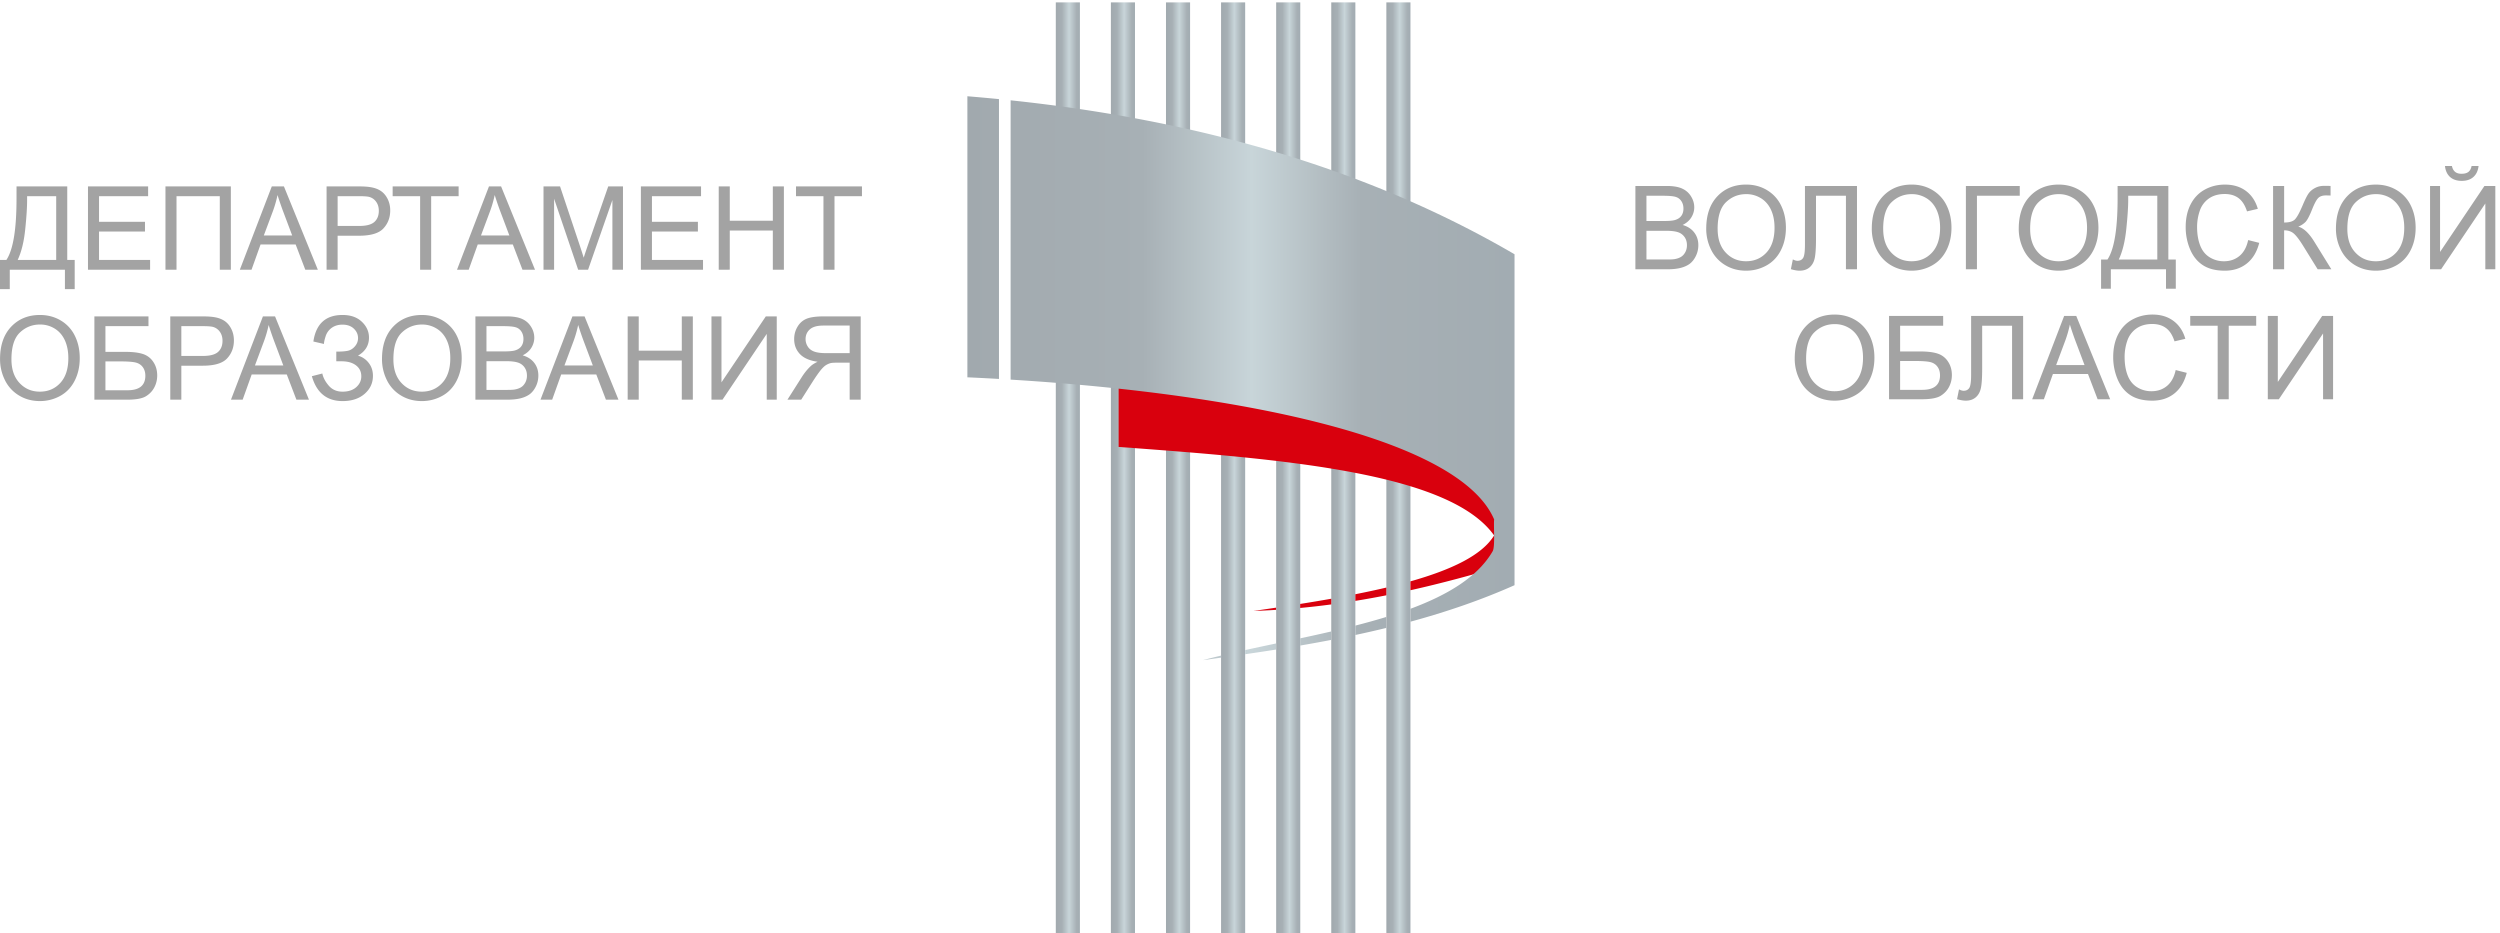 <svg xmlns="http://www.w3.org/2000/svg" width="375" height="140" viewBox="0 0 375 140"><defs><linearGradient id="dxfoa" x1="158.37" x2="161.99" y1="70.18" y2="70.18" gradientUnits="userSpaceOnUse"><stop offset="0" stop-color="#a1a9ae"/><stop offset=".26" stop-color="#a7b0b5"/><stop offset=".55" stop-color="#c8d5d9"/><stop offset=".86" stop-color="#a7b0b5"/><stop offset="1" stop-color="#a2acb2"/></linearGradient><linearGradient id="dxfob" x1="166.64" x2="170.25" y1="70.18" y2="70.18" gradientUnits="userSpaceOnUse"><stop offset="0" stop-color="#a1a9ae"/><stop offset=".26" stop-color="#a7b0b5"/><stop offset=".55" stop-color="#c8d5d9"/><stop offset=".86" stop-color="#a7b0b5"/><stop offset="1" stop-color="#a2acb2"/></linearGradient><linearGradient id="dxfoc" x1="174.9" x2="178.52" y1="70.18" y2="70.18" gradientUnits="userSpaceOnUse"><stop offset="0" stop-color="#a1a9ae"/><stop offset=".26" stop-color="#a7b0b5"/><stop offset=".55" stop-color="#c8d5d9"/><stop offset=".86" stop-color="#a7b0b5"/><stop offset="1" stop-color="#a2acb2"/></linearGradient><linearGradient id="dxfod" x1="183.17" x2="186.78" y1="70.18" y2="70.18" gradientUnits="userSpaceOnUse"><stop offset="0" stop-color="#a1a9ae"/><stop offset=".26" stop-color="#a7b0b5"/><stop offset=".55" stop-color="#c8d5d9"/><stop offset=".86" stop-color="#a7b0b5"/><stop offset="1" stop-color="#a2acb2"/></linearGradient><linearGradient id="dxfoe" x1="191.43" x2="195.04" y1="70.18" y2="70.18" gradientUnits="userSpaceOnUse"><stop offset="0" stop-color="#a1a9ae"/><stop offset=".26" stop-color="#a7b0b5"/><stop offset=".55" stop-color="#c8d5d9"/><stop offset=".86" stop-color="#a7b0b5"/><stop offset="1" stop-color="#a2acb2"/></linearGradient><linearGradient id="dxfof" x1="199.69" x2="203.31" y1="70.18" y2="70.18" gradientUnits="userSpaceOnUse"><stop offset="0" stop-color="#a1a9ae"/><stop offset=".26" stop-color="#a7b0b5"/><stop offset=".55" stop-color="#c8d5d9"/><stop offset=".86" stop-color="#a7b0b5"/><stop offset="1" stop-color="#a2acb2"/></linearGradient><linearGradient id="dxfog" x1="207.96" x2="211.57" y1="70.18" y2="70.18" gradientUnits="userSpaceOnUse"><stop offset="0" stop-color="#a1a9ae"/><stop offset=".26" stop-color="#a7b0b5"/><stop offset=".55" stop-color="#c8d5d9"/><stop offset=".86" stop-color="#a7b0b5"/><stop offset="1" stop-color="#a2acb2"/></linearGradient><linearGradient id="dxfoh" x1="145.11" x2="227.18" y1="56.73" y2="56.73" gradientUnits="userSpaceOnUse"><stop offset="0" stop-color="#a1a9ae"/><stop offset=".32" stop-color="#a7b0b5"/><stop offset=".52" stop-color="#c8d5d9"/><stop offset=".72" stop-color="#a7b0b5"/><stop offset="1" stop-color="#a2acb2"/></linearGradient></defs><g><g><g><g><path fill="url(#dxfoa)" d="M158.37 140V.358h3.614V140z"/></g><g><path fill="url(#dxfob)" d="M166.634 140V.358h3.614V140z"/></g><g><path fill="url(#dxfoc)" d="M174.898 140V.358h3.614V140z"/></g><g><path fill="url(#dxfod)" d="M183.162 140V.358h3.614V140z"/></g><g><path fill="url(#dxfoe)" d="M191.426 140V.358h3.614V140z"/></g><g><path fill="url(#dxfof)" d="M199.69 140V.358h3.614V140z"/></g><g><path fill="url(#dxfog)" d="M207.954 140V.358h3.614V140z"/></g><g><path fill="#d9000d" d="M191.412 91.148c-1.122.168-2.255.334-3.394.497 1.143-.038 2.273-.094 3.394-.165zm8.278-1.338c-1.521.27-3.079.53-4.664.781v.604a122.77 122.77 0 0 0 4.664-.53zm8.263-1.677c-1.487.352-3.041.684-4.65 1.002v.997c1.567-.253 3.116-.534 4.65-.836zm-40.16-31.54v10.45c25.113 1.828 49.65 3.891 56.325 13.272-1.799 2.962-6.382 5.146-12.55 6.887v1.334c4.689-1.046 9.247-2.287 13.74-3.625l-.498-19.459z"/></g><g><path fill="url(#dxfoh)" d="M183.162 98.647c-.905.126-1.806.25-2.705.372.878-.234 1.781-.46 2.705-.68zm8.25-1.216c-1.548.246-3.094.479-4.637.703v-.623a594.88 594.88 0 0 1 4.637-.992zm8.277-1.447c-1.553.3-3.108.583-4.663.85v-1.08a285.48 285.48 0 0 0 4.663-1.035zm8.264-1.797c-1.544.377-3.095.73-4.65 1.062V93.84c1.588-.407 3.145-.838 4.65-1.301zm-56.36-37.243V15.046c28.113 2.98 53.573 10.25 75.586 23.091V87.78c-5.049 2.246-10.284 4.024-15.611 5.474v-1.936c5.577-2.073 10.102-4.772 12.334-8.636.389-.671.113-3.948.222-4.757-5.048-11.86-36.54-18.766-72.53-20.981zm-6.486-42.506c1.588.13 3.168.274 4.74.429V56.84c-1.573-.09-3.153-.171-4.74-.243z"/></g></g><g><path fill="#a3a3a3" d="M127.45 48.835h-3.95c-.922 0-1.597.189-2.024.57-.428.382-.64.87-.64 1.46 0 .405.11.777.33 1.12.22.346.542.597.967.75.424.157 1.012.236 1.768.236h3.548zm0 11.117v-5.55h-1.914c-.428 0-.733.02-.92.059a2.496 2.496 0 0 0-.753.331c-.247.16-.526.436-.84.835-.31.398-.71.97-1.19 1.724l-1.652 2.601h-2.064l2.16-3.404c.428-.665.884-1.22 1.367-1.663.227-.204.559-.413.998-.623-1.198-.165-2.083-.55-2.656-1.157-.573-.609-.86-1.355-.86-2.243 0-.686.174-1.315.52-1.882.346-.567.809-.962 1.387-1.186.579-.224 1.423-.337 2.536-.337h5.538v12.495zm-20.73-12.495h1.501v9.894l6.652-9.894h1.638v12.495h-1.501v-9.87l-6.635 9.87h-1.655zM94.152 59.952V47.457h1.658v5.147h6.458v-5.147h1.657v12.495h-1.657V54.07H95.81v5.882zm-9.485-5.131zm4.258 0l-1.302-3.464a43.986 43.986 0 0 1-.896-2.61 17.657 17.657 0 0 1-.69 2.406l-1.37 3.668zm-7.852 5.131l4.793-12.495h1.817l5.087 12.495h-1.88l-1.447-3.787h-5.262l-1.355 3.787zm-8.103-1.466h3.111c.535 0 .91-.02 1.129-.061.378-.067.698-.18.953-.34.257-.16.466-.394.632-.7a2.17 2.17 0 0 0 .247-1.055c0-.468-.119-.872-.36-1.218a1.877 1.877 0 0 0-.995-.727c-.422-.14-1.033-.21-1.827-.21h-2.89zm0-5.777h2.7c.734 0 1.26-.05 1.577-.145.422-.125.74-.334.951-.625.213-.291.32-.655.32-1.094 0-.416-.098-.782-.299-1.096a1.502 1.502 0 0 0-.852-.652c-.37-.117-1.003-.174-1.9-.174H72.97v3.786zm-1.658 7.243V47.457H76c.954 0 1.72.124 2.298.378a2.945 2.945 0 0 1 1.352 1.169 3.05 3.05 0 0 1 .492 1.65c0 .531-.146 1.034-.433 1.506-.289.47-.725.852-1.31 1.143.757.22 1.338.599 1.743 1.134.407.532.61 1.163.61 1.89 0 .588-.125 1.132-.372 1.635-.247.503-.552.89-.916 1.164-.364.27-.82.476-1.367.616-.55.14-1.222.21-2.019.21h-4.766zM59.01 53.9c0 1.504.405 2.687 1.213 3.551.809.864 1.823 1.298 3.045 1.298 1.245 0 2.266-.437 3.071-1.31.803-.872 1.205-2.11 1.205-3.717 0-1.015-.172-1.901-.515-2.657-.343-.758-.847-1.345-1.507-1.76a4.106 4.106 0 0 0-2.227-.626c-1.17 0-2.176.402-3.02 1.204-.843.802-1.265 2.14-1.265 4.017zm-1.71-.03c0-2.07.558-3.693 1.672-4.865 1.114-1.172 2.551-1.757 4.313-1.757 1.155 0 2.194.276 3.121.826a5.394 5.394 0 0 1 2.118 2.303c.485.983.73 2.1.73 3.348 0 1.266-.256 2.4-.768 3.397-.512 1.001-1.236 1.757-2.173 2.27-.939.514-1.951.77-3.036.77-1.178 0-2.228-.284-3.156-.853a5.483 5.483 0 0 1-2.106-2.323 7.038 7.038 0 0 1-.716-3.115zm-10.52 2.558l1.57-.402c.12.605.44 1.21.957 1.816.52.604 1.207.907 2.065.907.872 0 1.562-.224 2.068-.675.503-.448.756-.992.756-1.63 0-.686-.265-1.236-.797-1.64-.529-.407-1.253-.61-2.167-.61h-.788v-1.449c.757 0 1.335-.043 1.736-.13.402-.088.757-.312 1.065-.672.308-.359.462-.769.462-1.228 0-.54-.208-1.015-.63-1.416-.42-.402-.99-.602-1.705-.602-.628 0-1.164.157-1.606.473a2.459 2.459 0 0 0-.919 1.258c-.168.52-.253.91-.253 1.165l-1.588-.366c.39-2.653 1.85-3.98 4.377-3.98 1.22 0 2.182.341 2.894 1.019.713.678 1.071 1.469 1.071 2.376 0 1.164-.55 2.065-1.65 2.705a3.05 3.05 0 0 1 1.6 1.08c.428.543.643 1.191.643 1.948 0 1.076-.415 1.975-1.248 2.7-.832.724-1.934 1.087-3.306 1.087-2.362 0-3.898-1.245-4.608-3.734zm-8.54-1.606zm0 0h4.258l-1.303-3.464a43.273 43.273 0 0 1-.896-2.61 17.668 17.668 0 0 1-.69 2.406zm1.198-7.364h1.818l5.087 12.495h-1.881l-1.447-3.787h-5.261l-1.356 3.787h-1.753zm-9.01 5.933c1.07 0 1.826-.198 2.276-.597.448-.398.672-.956.672-1.68 0-.521-.131-.97-.395-1.342a1.867 1.867 0 0 0-1.044-.739c-.28-.072-.794-.11-1.542-.11H27.2v4.468zm-4.887 6.562V47.457h4.717c.83 0 1.463.04 1.903.119.613.1 1.128.297 1.544.581.416.288.75.69 1.003 1.204.253.515.378 1.082.378 1.703 0 1.058-.336 1.957-1.014 2.69-.675.736-1.9 1.102-3.668 1.102H27.2v5.096zm-9.726-1.414h3.307c.892 0 1.561-.18 2.01-.543.445-.364.669-.909.669-1.633 0-.517-.129-.948-.385-1.294-.255-.346-.61-.575-1.064-.69-.457-.112-1.234-.168-2.33-.168h-2.207zm6.456-11.081v1.466h-6.456v3.856H18.8c1.102 0 1.978.105 2.63.318a2.911 2.911 0 0 1 1.564 1.189c.393.581.587 1.259.587 2.033 0 .631-.14 1.222-.421 1.768-.283.55-.701.998-1.26 1.344-.555.346-1.507.521-2.847.521h-4.895V47.457zM1.717 53.899c0 1.504.405 2.687 1.214 3.551.808.864 1.823 1.298 3.045 1.298 1.245 0 2.266-.437 3.071-1.31.803-.872 1.204-2.11 1.204-3.717 0-1.015-.172-1.901-.515-2.657-.343-.758-.846-1.345-1.506-1.76a4.104 4.104 0 0 0-2.228-.626c-1.17 0-2.176.402-3.02 1.204-.842.802-1.265 2.14-1.265 4.017zm-1.71-.03c0-2.07.559-3.693 1.672-4.865 1.115-1.172 2.552-1.757 4.314-1.757 1.155 0 2.193.276 3.121.826a5.397 5.397 0 0 1 2.118 2.303c.485.983.73 2.1.73 3.348 0 1.266-.256 2.4-.768 3.397-.513 1.001-1.237 1.757-2.172 2.27a6.23 6.23 0 0 1-3.037.77c-1.178 0-2.228-.284-3.156-.853a5.477 5.477 0 0 1-2.106-2.323 7.025 7.025 0 0 1-.716-3.115zm123.511-13.413v-11.03H119.4V27.96h9.895v1.466h-4.119v11.03zm-15.709 0V27.96h1.658v5.148h6.458V27.96h1.658v12.496h-1.658v-5.881h-6.458v5.88zm-11.675 0V27.96h9.023v1.466h-7.365v3.84h6.893v1.466h-6.893v4.258h7.662v1.466zm-14.607 0V27.96h2.479l2.955 8.845c.273.824.47 1.44.596 1.85.142-.454.366-1.123.669-2.004l3.008-8.69h2.213v12.495H91.86V30.002l-3.647 10.454h-1.49L83.115 29.81v10.646zm-9.38-5.132zm0 0h4.258l-1.302-3.464a43.33 43.33 0 0 1-.896-2.609 17.673 17.673 0 0 1-.69 2.406zm1.199-7.364h1.817l5.087 12.496h-1.88l-1.447-3.788h-5.262l-1.355 3.788h-1.753zM63.018 40.456v-11.03h-4.12V27.96h9.896v1.466h-4.119v11.03zm-12.374-6.563h3.229c1.07 0 1.827-.197 2.277-.595.448-.4.672-.958.672-1.682 0-.52-.13-.969-.395-1.341a1.857 1.857 0 0 0-1.045-.738c-.278-.073-.794-.11-1.541-.11h-3.197zm-1.658 6.563V27.96h4.719c.828 0 1.462.04 1.901.12.614.101 1.129.296 1.545.582.416.287.75.689 1.004 1.203.252.515.378 1.082.378 1.702 0 1.059-.338 1.958-1.015 2.69-.675.736-1.9 1.102-3.669 1.102h-3.205v5.097h-1.658zm-9.415-5.132zm4.258 0l-1.302-3.464a43.321 43.321 0 0 1-.896-2.609 17.808 17.808 0 0 1-.69 2.406l-1.37 3.667zm-7.852 5.132L40.77 27.96h1.817l5.087 12.496h-1.88l-1.447-3.788h-5.262l-1.355 3.788zM24.82 27.96h9.807v12.496h-1.658v-11.03h-6.492v11.03H24.82zM13.197 40.456V27.96h9.021v1.466h-7.364v3.84h6.894v1.466h-6.894v4.258h7.661v1.466zm-4.768-11.03H4.066v.64c0 1.064-.095 2.522-.287 4.369-.19 1.847-.567 3.365-1.126 4.555h5.776zM2.48 27.96h7.608v11.03h1.117v4.38H9.738v-2.914H1.466v2.914H0v-4.38h.96c1.012-1.52 1.518-4.587 1.518-9.204z"/></g><g><path fill="#a3a3a3" d="M340.171 47.394h1.501v9.896l6.652-9.896h1.638V59.89h-1.502V50.02l-6.634 9.869h-1.655zm-7.519 12.496V48.86h-4.118v-1.466h9.895v1.466h-4.119v11.03zm-6.3-4.383l1.658.419c-.346 1.358-.968 2.39-1.866 3.103-.9.712-1.998 1.07-3.299 1.07-1.344 0-2.438-.274-3.28-.823-.844-.547-1.485-1.341-1.923-2.38a8.51 8.51 0 0 1-.661-3.347c0-1.3.248-2.434.745-3.403.497-.968 1.204-1.704 2.12-2.207.917-.504 1.925-.754 3.025-.754 1.25 0 2.3.317 3.15.954.852.637 1.446 1.53 1.78 2.682l-1.623.383c-.288-.907-.71-1.57-1.26-1.983-.548-.415-1.241-.622-2.076-.622-.956 0-1.76.23-2.403.689a3.643 3.643 0 0 0-1.355 1.853 7.457 7.457 0 0 0-.392 2.399c0 1.062.154 1.99.462 2.78.308.795.788 1.385 1.44 1.779a4.021 4.021 0 0 0 2.114.587c.925 0 1.704-.268 2.345-.8.64-.535 1.073-1.326 1.3-2.38zm-13.673-.748l-1.303-3.464a43.676 43.676 0 0 1-.895-2.61 17.647 17.647 0 0 1-.69 2.406l-1.37 3.668zm-7.853 5.13l4.794-12.495h1.817l5.087 12.496h-1.881l-1.446-3.787h-5.262l-1.355 3.787zm-1.358-12.495V59.89h-1.658V48.86h-4.485v6.437c0 1.31-.06 2.266-.184 2.873-.122.612-.38 1.083-.773 1.423-.393.337-.893.507-1.495.507-.367 0-.805-.077-1.318-.227l.297-1.466c.27.139.504.209.696.209.372 0 .654-.14.84-.422.186-.282.279-.945.279-1.992v-8.808zm-18.452 11.082h3.307c.893 0 1.562-.18 2.01-.544.444-.364.668-.907.668-1.631 0-.518-.127-.948-.383-1.295-.255-.346-.61-.576-1.065-.69-.456-.113-1.233-.167-2.33-.167h-2.206zm6.457-11.082v1.466h-6.456v3.858H288c1.102 0 1.977.104 2.629.316a2.908 2.908 0 0 1 1.564 1.19c.393.582.588 1.26.588 2.033 0 .63-.14 1.221-.421 1.768-.283.55-.702.998-1.26 1.344-.556.347-1.507.52-2.848.52h-4.895V47.395zm-20.555 6.443c0 1.504.405 2.688 1.213 3.552.809.864 1.824 1.297 3.045 1.297 1.245 0 2.266-.437 3.072-1.31.803-.872 1.204-2.111 1.204-3.716 0-1.015-.172-1.903-.515-2.659-.343-.756-.846-1.344-1.507-1.76a4.104 4.104 0 0 0-2.227-.625c-1.17 0-2.176.401-3.02 1.205-.843.802-1.265 2.14-1.265 4.016zm-1.71-.03c0-2.07.559-3.692 1.672-4.865 1.115-1.172 2.551-1.757 4.314-1.757 1.154 0 2.193.276 3.121.827a5.387 5.387 0 0 1 2.117 2.303c.486.983.73 2.1.73 3.348 0 1.264-.256 2.399-.768 3.397-.512 1-1.236 1.756-2.172 2.268a6.216 6.216 0 0 1-3.037.772c-1.178 0-2.228-.286-3.155-.853a5.473 5.473 0 0 1-2.106-2.324 7.023 7.023 0 0 1-.716-3.116zm101.53-28.91h1.047c-.085.718-.347 1.27-.783 1.655-.436.386-1.015.578-1.739.578-.728 0-1.309-.192-1.743-.572-.433-.384-.694-.937-.779-1.661h1.047c.078.392.239.686.474.878.236.195.556.291.954.291.463 0 .812-.094 1.047-.283.236-.186.396-.483.475-.886zm-6.23 3h1.5v9.896l6.652-9.895h1.637v12.495h-1.5v-9.868l-6.635 9.868h-1.655zm-12.406 6.443c0 1.504.405 2.688 1.213 3.552.81.864 1.823 1.297 3.046 1.297 1.244 0 2.265-.436 3.07-1.308.804-.873 1.206-2.113 1.206-3.717 0-1.016-.173-1.903-.516-2.66-.343-.755-.847-1.343-1.506-1.76a4.106 4.106 0 0 0-2.228-.624c-1.17 0-2.176.4-3.02 1.204-.843.803-1.265 2.141-1.265 4.016zm-1.71-.028c0-2.071.558-3.694 1.673-4.866 1.113-1.173 2.55-1.757 4.312-1.757 1.155 0 2.194.276 3.121.826a5.38 5.38 0 0 1 2.118 2.303c.486.983.73 2.1.73 3.348 0 1.265-.256 2.4-.767 3.397-.512 1.001-1.236 1.757-2.173 2.269a6.216 6.216 0 0 1-3.037.771c-1.178 0-2.228-.285-3.156-.852a5.483 5.483 0 0 1-2.106-2.325 7.031 7.031 0 0 1-.716-3.114zm-7.772-6.414v5.48c.754 0 1.286-.148 1.591-.442.308-.294.698-.997 1.175-2.115.347-.823.631-1.401.858-1.739.224-.34.544-.626.96-.855.413-.23.873-.346 1.373-.346.637 0 .972.005 1.007.017v1.43c-.06 0-.169-.002-.332-.008a16.955 16.955 0 0 0-.335-.008c-.526 0-.919.127-1.175.384-.262.256-.558.802-.896 1.638-.418 1.058-.773 1.727-1.064 2.003a3.355 3.355 0 0 1-1.039.66c.806.221 1.603.969 2.389 2.237l2.573 4.16h-2.052l-2.098-3.386c-.573-.94-1.053-1.585-1.437-1.934-.387-.352-.884-.527-1.498-.527v5.846h-1.658V27.898zm-5.395 8.112l1.658.42c-.346 1.357-.969 2.39-1.868 3.102-.899.713-1.998 1.071-3.297 1.071-1.345 0-2.438-.274-3.281-.823-.844-.547-1.484-1.341-1.924-2.38a8.533 8.533 0 0 1-.66-3.347c0-1.3.247-2.435.745-3.404.497-.968 1.204-1.704 2.12-2.207.916-.504 1.926-.753 3.025-.753 1.251 0 2.302.317 3.15.954.853.637 1.446 1.53 1.78 2.681l-1.623.384c-.288-.907-.71-1.57-1.259-1.983-.55-.416-1.242-.623-2.077-.623-.957 0-1.76.23-2.402.69a3.643 3.643 0 0 0-1.355 1.853 7.46 7.46 0 0 0-.394 2.4c0 1.06.155 1.988.464 2.78.308.794.788 1.384 1.439 1.777a4.022 4.022 0 0 0 2.114.587c.926 0 1.705-.267 2.344-.8.64-.534 1.074-1.326 1.301-2.379zm-13.632-6.646h-4.363v.64c0 1.064-.097 2.521-.289 4.368-.189 1.847-.567 3.366-1.124 4.555h5.776zm1.658-1.466v11.03h1.117v4.38H324.9v-2.915h-8.272v2.915h-1.466v-4.38h.96c1.012-1.519 1.519-4.588 1.519-9.203v-1.827zm-20.73 6.442c0 1.504.404 2.688 1.213 3.552.808.864 1.824 1.297 3.046 1.297 1.244 0 2.265-.436 3.07-1.308.803-.873 1.205-2.113 1.205-3.717 0-1.016-.172-1.903-.515-2.66-.344-.755-.846-1.343-1.507-1.76a4.103 4.103 0 0 0-2.228-.624c-1.17 0-2.176.4-3.019 1.204-.843.803-1.265 2.141-1.265 4.016zm-1.71-.028c0-2.071.558-3.694 1.673-4.866 1.113-1.173 2.55-1.757 4.313-1.757 1.155 0 2.193.276 3.12.826a5.393 5.393 0 0 1 2.118 2.303c.486.983.73 2.1.73 3.348 0 1.265-.256 2.4-.768 3.397-.512 1.001-1.236 1.757-2.173 2.269a6.215 6.215 0 0 1-3.036.771c-1.178 0-2.228-.285-3.156-.852a5.478 5.478 0 0 1-2.106-2.325 7.021 7.021 0 0 1-.715-3.114zm-7.929-6.414h8.08v1.466h-6.423v11.03h-1.657zm-12.405 6.442c0 1.504.404 2.688 1.212 3.552.81.864 1.825 1.297 3.046 1.297 1.245 0 2.266-.436 3.072-1.308.802-.873 1.204-2.113 1.204-3.717 0-1.016-.172-1.903-.515-2.66-.343-.755-.847-1.343-1.507-1.76a4.106 4.106 0 0 0-2.228-.624c-1.169 0-2.176.4-3.019 1.204-.844.803-1.265 2.141-1.265 4.016zm-1.71-.028c0-2.071.559-3.694 1.672-4.866 1.114-1.173 2.551-1.757 4.314-1.757 1.154 0 2.193.276 3.12.826a5.39 5.39 0 0 1 2.118 2.303c.486.983.73 2.1.73 3.348 0 1.265-.256 2.4-.768 3.397-.512 1.001-1.236 1.757-2.173 2.269a6.216 6.216 0 0 1-3.037.771c-1.177 0-2.227-.285-3.155-.852a5.472 5.472 0 0 1-2.106-2.325 7.02 7.02 0 0 1-.715-3.114zm-2.222-6.414v12.495h-1.658v-11.03H272.4v6.438c0 1.309-.06 2.265-.182 2.873-.122.611-.382 1.082-.775 1.422-.392.338-.893.507-1.495.507-.366 0-.805-.075-1.317-.227l.296-1.466c.27.14.504.21.696.21.372 0 .654-.14.84-.422.187-.282.28-.946.28-1.993v-8.807zm-20.901 6.442c0 1.504.403 2.688 1.213 3.552.808.864 1.823 1.297 3.045 1.297 1.245 0 2.266-.436 3.07-1.308.804-.873 1.205-2.113 1.205-3.717 0-1.016-.171-1.903-.515-2.66-.343-.755-.846-1.343-1.506-1.76a4.11 4.11 0 0 0-2.229-.624c-1.169 0-2.175.4-3.019 1.204-.843.803-1.264 2.141-1.264 4.016zm-1.711-.028c0-2.071.559-3.694 1.673-4.866 1.113-1.173 2.55-1.757 4.313-1.757 1.155 0 2.193.276 3.12.826a5.387 5.387 0 0 1 2.118 2.303c.486.983.73 2.1.73 3.348 0 1.265-.255 2.4-.768 3.397-.511 1.001-1.236 1.757-2.172 2.269a6.216 6.216 0 0 1-3.037.771c-1.177 0-2.227-.285-3.156-.852a5.478 5.478 0 0 1-2.105-2.325 7.034 7.034 0 0 1-.716-3.114zm-8.967 4.615h3.112c.535 0 .91-.02 1.128-.06.38-.067.699-.18.955-.34.256-.161.465-.394.631-.699.166-.305.247-.657.247-1.056 0-.468-.12-.872-.36-1.218a1.881 1.881 0 0 0-.996-.728c-.421-.139-1.032-.209-1.826-.209h-2.891zm0-5.776h2.702c.733 0 1.26-.05 1.577-.145.421-.125.738-.335.95-.626.212-.29.32-.654.32-1.094 0-.415-.098-.782-.3-1.096a1.505 1.505 0 0 0-.851-.651c-.37-.117-1.004-.175-1.9-.175h-2.498v3.787zm-1.658-5.253h4.688c.955 0 1.72.126 2.299.378a2.952 2.952 0 0 1 1.352 1.17c.329.523.491 1.073.491 1.648 0 .533-.145 1.036-.433 1.507-.288.472-.724.853-1.309 1.144.756.221 1.339.6 1.742 1.134.407.532.612 1.164.612 1.89 0 .588-.126 1.132-.373 1.635-.247.503-.553.89-.916 1.163-.364.271-.82.477-1.367.617-.55.14-1.222.21-2.018.21h-4.768z"/></g></g></g></svg>